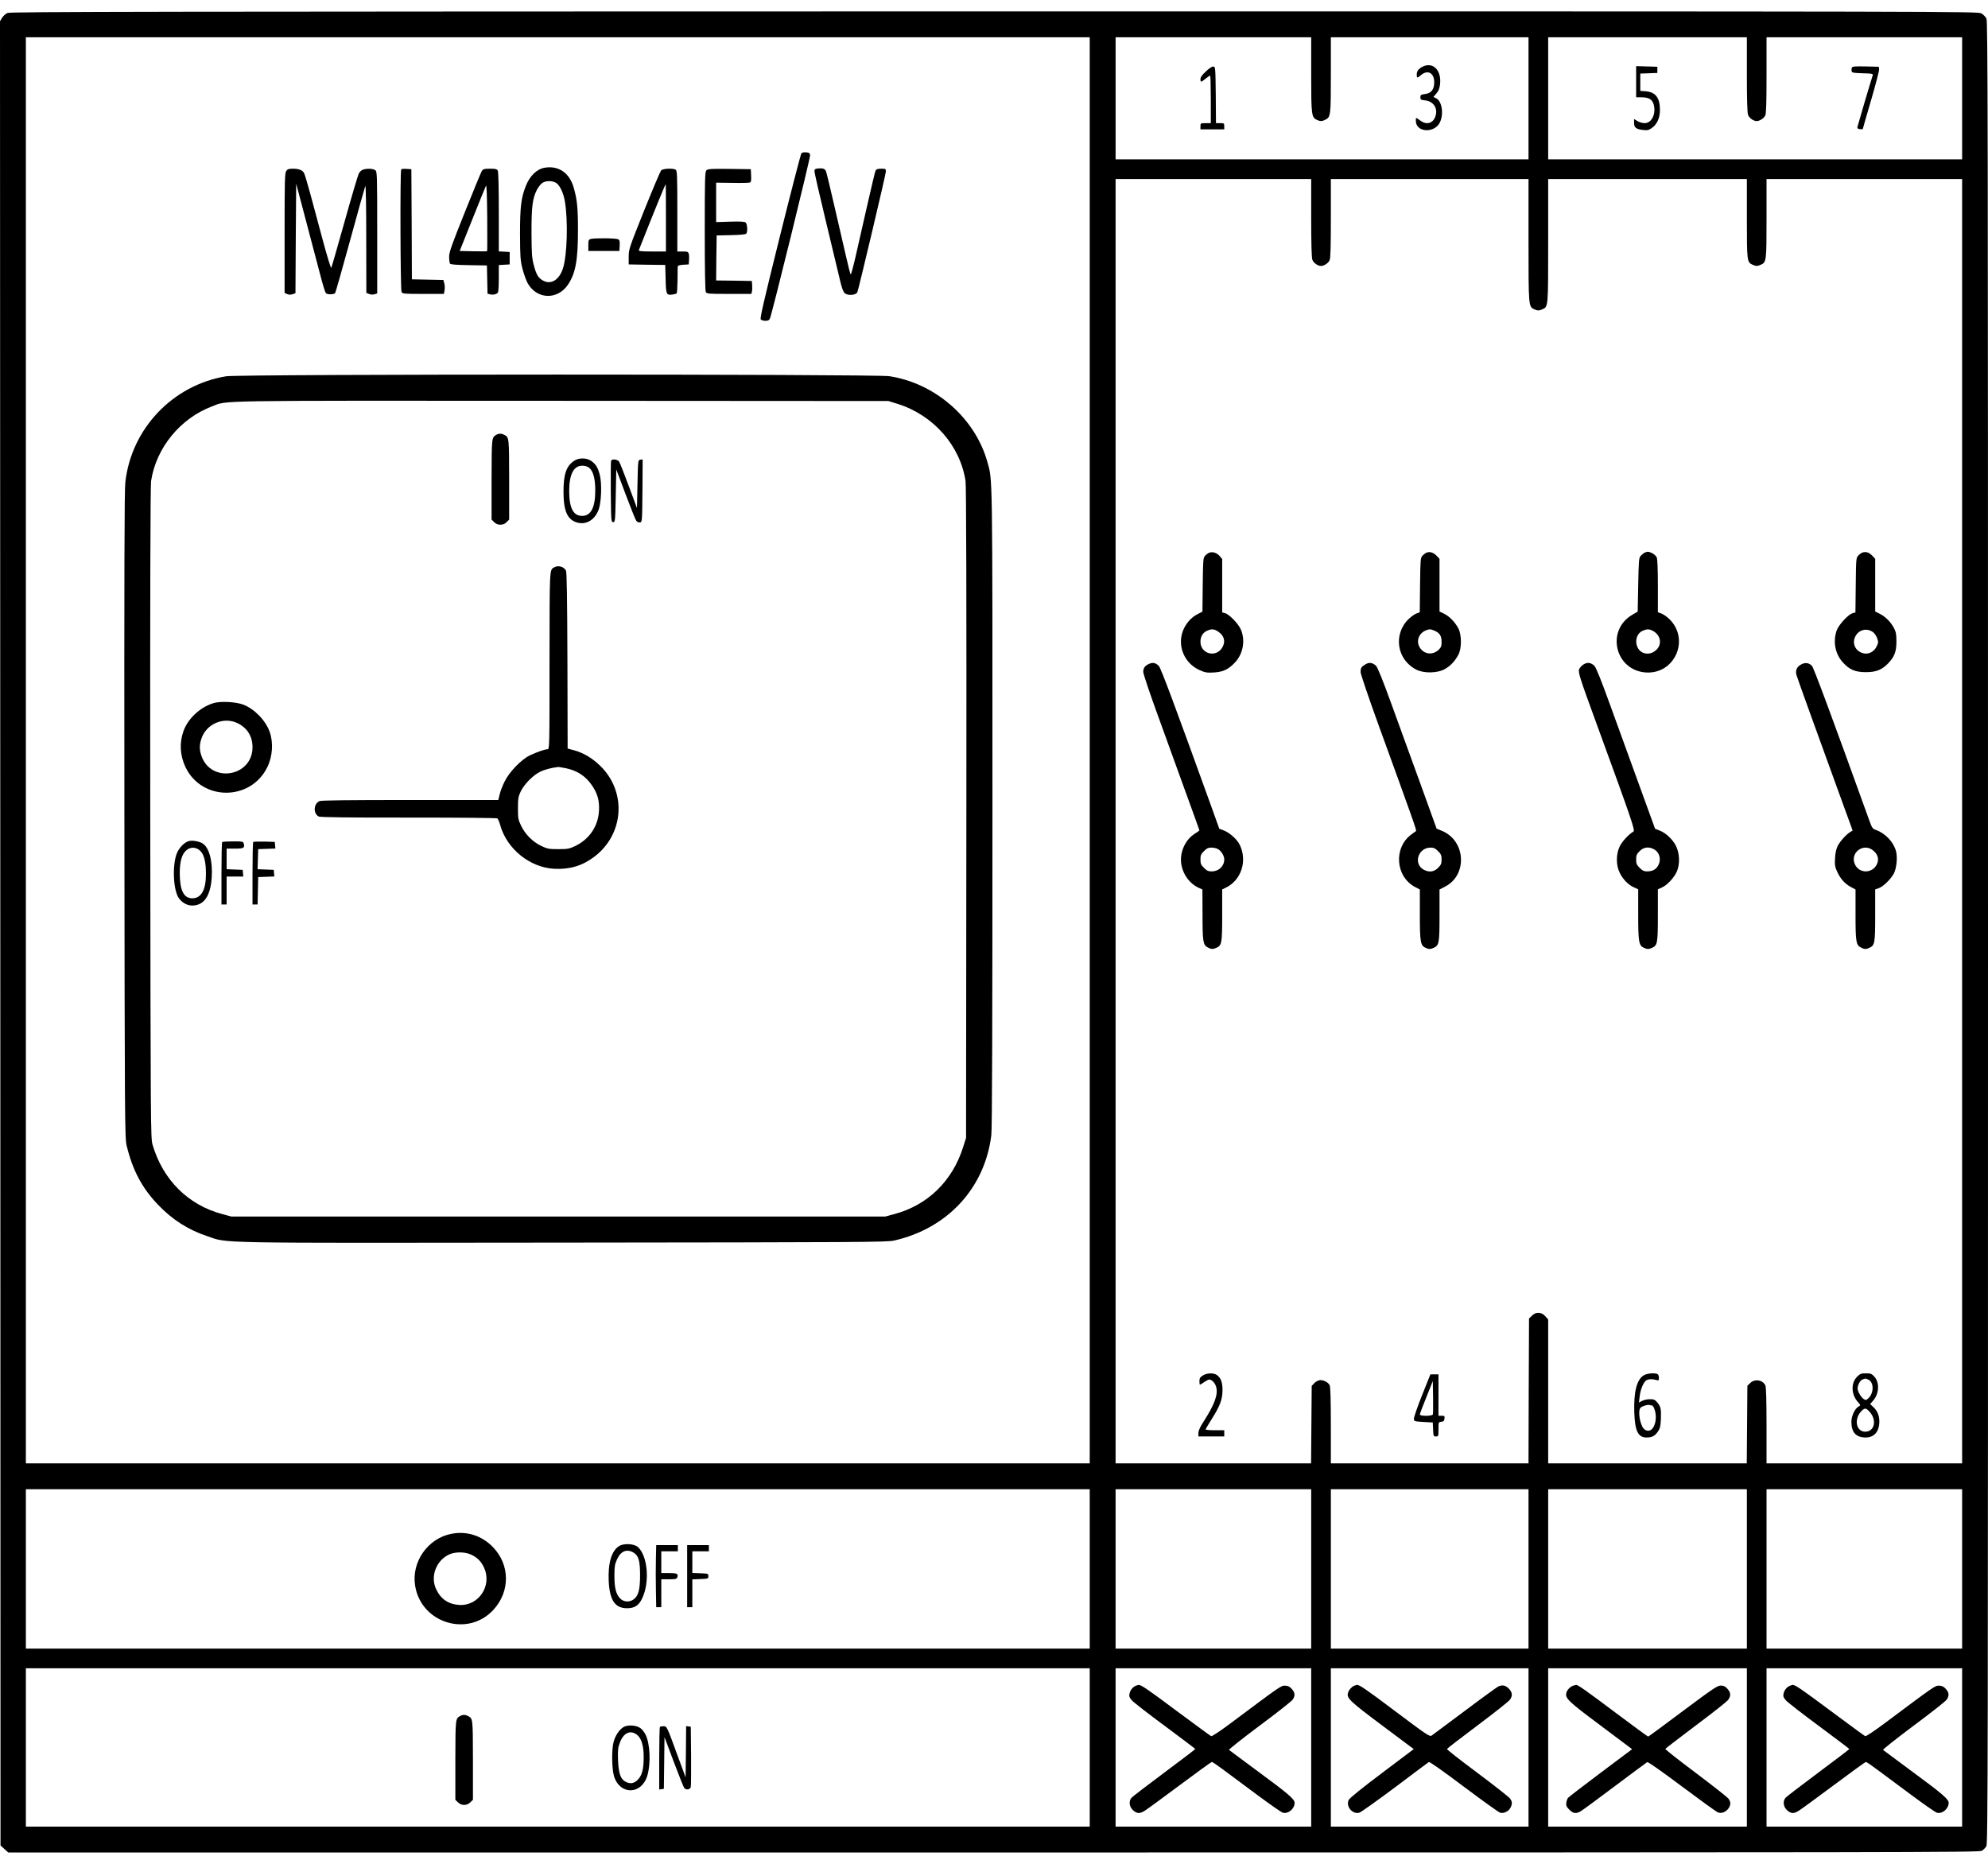<?xml version="1.0" standalone="no"?>
<!DOCTYPE svg PUBLIC "-//W3C//DTD SVG 20010904//EN"
 "http://www.w3.org/TR/2001/REC-SVG-20010904/DTD/svg10.dtd">
<svg version="1.0" xmlns="http://www.w3.org/2000/svg"
 width="1921pt" height="1801pt" viewBox="0 0 1921 1801"
 preserveAspectRatio="xMidYMid meet">

<g transform="translate(0,1801) scale(0.1,-0.1)"
fill="#000000" stroke="none">
<path d="M73 17885 c-18 -8 -42 -29 -53 -47 l-20 -33 3 -8813 2 -8814 37 -34
38 -34 9521 0 c8796 0 9523 1 9549 16 15 9 35 29 44 44 15 26 16 700 16 8830
0 7926 -2 8804 -15 8831 -9 16 -30 39 -48 49 -32 20 -127 20 -9537 20 -8138
-1 -9510 -3 -9537 -15z m10457 -7125 l0 -6890 -5140 0 -5140 0 0 6890 0 6890
5140 0 5140 0 0 -6890z m2140 6529 c0 -393 3 -413 56 -438 33 -15 49 -14 83 3
49 26 51 39 51 431 l0 365 955 0 955 0 0 -590 0 -590 -1995 0 -1995 0 0 590 0
590 945 0 945 0 0 -361z m4210 2 c0 -236 4 -369 11 -390 11 -31 52 -61 84 -61
29 0 71 28 83 55 9 19 12 129 12 390 l0 365 945 0 945 0 0 -590 0 -590 -2000
0 -2000 0 0 590 0 590 960 0 960 0 0 -359z m-4210 -1385 c0 -247 4 -384 11
-405 11 -31 52 -61 84 -61 29 0 71 28 83 55 9 19 12 133 12 405 l0 380 955 0
955 0 0 -591 c0 -643 0 -642 56 -668 32 -14 47 -14 79 1 56 25 55 16 55 663
l0 595 960 0 960 0 0 -380 c0 -413 1 -424 55 -448 33 -15 47 -15 80 0 54 24
55 35 55 448 l0 380 945 0 945 0 0 -6205 0 -6205 -945 0 -945 0 0 365 c0 245
-4 372 -11 388 -25 54 -104 66 -147 23 l-27 -26 -3 -375 -3 -375 -959 0 -960
0 0 695 0 695 -28 32 c-38 42 -91 44 -130 4 l-27 -26 -3 -700 -2 -700 -955 0
-955 0 0 365 c0 251 -4 372 -11 389 -15 31 -65 56 -101 49 -14 -3 -37 -16 -50
-30 l-23 -25 -3 -374 -3 -374 -944 0 -945 0 0 6205 0 6205 945 0 945 0 0 -374z
m-2140 -13056 l0 -770 -5140 0 -5140 0 0 770 0 770 5140 0 5140 0 0 -770z
m2140 0 l0 -770 -945 0 -945 0 0 770 0 770 945 0 945 0 0 -770z m2100 0 l0
-770 -955 0 -955 0 0 770 0 770 955 0 955 0 0 -770z m2110 0 l0 -770 -960 0
-960 0 0 770 0 770 960 0 960 0 0 -770z m2080 0 l0 -770 -945 0 -945 0 0 770
0 770 945 0 945 0 0 -770z m-8430 -1725 l0 -765 -5140 0 -5140 0 0 765 0 765
5140 0 5140 0 0 -765z m2140 0 l0 -765 -945 0 -945 0 0 765 0 765 945 0 945 0
0 -765z m2100 0 l0 -765 -955 0 -955 0 0 765 0 765 955 0 955 0 0 -765z m2110
0 l0 -765 -960 0 -960 0 0 765 0 765 960 0 960 0 0 -765z m2080 0 l0 -765
-945 0 -945 0 0 765 0 765 945 0 945 0 0 -765z"/>
<path d="M7743 16528 c-5 -7 -99 -368 -207 -802 -152 -612 -194 -791 -185
-802 6 -8 27 -14 45 -14 26 0 37 6 44 23 20 44 391 1552 388 1577 -3 21 -9 26
-39 28 -21 2 -40 -2 -46 -10z"/>
<path d="M5261 16389 c-75 -14 -142 -79 -180 -176 -46 -116 -56 -203 -56 -463
1 -220 3 -254 23 -335 13 -49 35 -112 50 -140 87 -158 288 -167 390 -16 73
108 97 235 97 526 0 218 -8 296 -41 411 -41 145 -148 217 -283 193z m109 -144
c37 -19 76 -100 89 -184 31 -193 21 -514 -18 -641 -35 -112 -114 -163 -190
-123 -48 25 -68 56 -92 148 -19 70 -22 108 -23 310 -1 250 9 335 50 417 13 25
35 55 50 67 32 25 92 28 134 6z"/>
<path d="M7903 16382 c-27 -3 -33 -8 -33 -27 0 -14 49 -228 109 -477 60 -249
121 -505 136 -568 18 -79 33 -120 47 -132 32 -28 111 -21 123 10 15 40 275
1138 275 1164 0 27 -2 28 -45 28 -32 0 -47 -5 -54 -17 -5 -10 -41 -160 -80
-333 -40 -173 -91 -397 -113 -497 -23 -101 -45 -180 -48 -175 -4 4 -26 90 -49
192 -24 102 -74 320 -112 485 -38 165 -73 310 -78 321 -10 24 -31 31 -78 26z"/>
<path d="M2766 16358 c-14 -20 -16 -93 -16 -600 l0 -578 24 -11 c16 -8 34 -8
53 -2 l28 10 3 529 4 529 53 -200 c54 -206 115 -438 184 -698 21 -82 44 -154
50 -160 15 -15 80 -14 90 2 4 7 70 237 145 512 75 275 141 510 146 522 5 13 9
-192 9 -506 l1 -527 28 -11 c16 -7 37 -7 52 -2 l25 8 0 589 c0 570 -1 588 -19
602 -23 16 -83 18 -120 4 -14 -5 -32 -22 -39 -37 -8 -15 -70 -224 -137 -463
-67 -239 -125 -441 -129 -448 -4 -6 -40 111 -80 260 -41 150 -96 354 -122 453
-27 99 -54 190 -60 201 -15 30 -51 44 -109 44 -39 0 -52 -4 -64 -22z"/>
<path d="M3877 16374 c-12 -12 -8 -1163 3 -1185 10 -18 23 -19 210 -19 l199 0
7 36 c3 19 2 50 -3 67 l-9 32 -152 3 -152 3 -2 532 -3 532 -45 3 c-25 2 -49 0
-53 -4z"/>
<path d="M4656 16358 c-8 -13 -82 -192 -165 -400 -129 -322 -151 -384 -151
-430 0 -29 4 -59 8 -65 6 -9 58 -13 182 -15 l175 -3 3 -136 3 -137 25 -6 c29
-8 65 1 76 18 4 6 8 68 8 138 l0 127 53 3 52 3 0 60 0 60 -52 3 -53 3 0 380
c0 243 -4 387 -10 400 -9 16 -22 19 -75 19 -56 0 -66 -3 -79 -22z m51 -775
c-3 -2 -63 -2 -135 -1 l-130 3 122 305 c67 168 126 314 132 325 6 13 10 -90
12 -304 1 -178 1 -326 -1 -328z"/>
<path d="M6388 16363 c-8 -10 -82 -184 -164 -388 -144 -360 -148 -372 -149
-445 l0 -75 177 -3 176 -2 4 -136 c3 -150 7 -158 67 -150 18 3 36 8 40 11 3 4
7 61 8 128 0 67 1 127 2 134 1 7 22 13 54 15 l52 3 3 39 c2 22 1 50 -2 63 -6
20 -12 23 -59 23 l-52 0 0 390 c0 336 -2 392 -15 400 -27 17 -125 12 -142 -7z
m47 -458 l0 -325 -134 0 c-102 0 -132 3 -128 13 147 372 255 637 260 637 1 0
2 -146 2 -325z"/>
<path d="M6826 16364 c-14 -14 -16 -78 -16 -585 0 -374 4 -577 10 -590 10 -18
23 -19 225 -19 l215 0 6 23 c3 13 4 41 2 63 l-3 39 -173 3 -172 2 2 218 3 217
140 3 c94 2 142 7 147 15 14 21 9 94 -7 107 -11 9 -52 11 -150 8 l-135 -4 0
191 0 190 155 -2 c85 -2 161 0 170 3 13 5 15 19 13 68 l-3 61 -207 3 c-178 2
-208 0 -222 -14z"/>
<path d="M5710 15701 c-23 -6 -25 -12 -25 -61 l0 -55 150 0 150 0 3 52 c2 42
-1 54 -15 61 -20 11 -225 13 -263 3z"/>
<path d="M2184 14374 c-516 -86 -915 -506 -973 -1024 -9 -79 -11 -873 -9
-3220 3 -2959 4 -3119 22 -3190 57 -237 148 -409 303 -571 140 -146 291 -242
476 -304 208 -70 -7 -66 3447 -62 2886 3 3121 4 3190 20 516 117 876 507 939
1017 8 57 11 1073 11 3165 0 3318 2 3157 -50 3345 -119 422 -505 758 -947 825
-141 21 -6282 21 -6409 -1z m6491 -267 c344 -108 603 -402 655 -745 7 -45 10
-1112 8 -3207 l-3 -3140 -28 -88 c-103 -329 -343 -563 -667 -649 l-85 -23
-3160 0 -3160 0 -85 23 c-331 87 -577 332 -676 672 -18 63 -19 158 -22 3205
-2 2094 1 3162 8 3207 49 321 282 606 591 722 155 58 -76 55 3369 53 l3165 -2
90 -28z"/>
<path d="M4795 13808 c-44 -26 -44 -25 -45 -431 l0 -388 25 -24 c16 -17 35
-25 60 -25 25 0 44 8 60 25 l25 24 0 388 c-1 408 0 407 -47 431 -27 15 -52 15
-78 0z"/>
<path d="M5554 13561 c-80 -49 -109 -129 -109 -301 0 -189 38 -274 135 -300
87 -23 169 28 205 127 26 72 32 251 11 333 -19 74 -38 105 -86 138 -42 28
-112 30 -156 3z m139 -71 c38 -30 59 -106 59 -214 1 -168 -41 -251 -127 -251
-85 0 -125 76 -125 240 0 161 43 245 126 245 26 0 51 -7 67 -20z"/>
<path d="M5905 13557 c-3 -7 -4 -143 -3 -302 3 -282 4 -290 23 -290 19 0 20 8
25 254 l5 255 89 -237 c49 -130 95 -246 103 -257 9 -13 23 -20 36 -18 22 3 22
4 25 306 l2 303 -22 -3 c-23 -3 -23 -3 -28 -235 l-5 -232 -79 212 c-43 117
-85 222 -93 235 -15 24 -70 31 -78 9z"/>
<path d="M5355 12528 c-46 -26 -44 2 -45 -900 0 -846 0 -858 -20 -858 -26 0
-103 -27 -170 -59 -83 -40 -198 -159 -243 -251 -21 -41 -43 -99 -49 -127 l-13
-53 -852 0 c-603 0 -859 -3 -876 -11 -58 -26 -62 -120 -7 -149 14 -7 292 -11
867 -10 467 0 853 -3 859 -8 6 -4 19 -34 28 -67 66 -231 289 -409 524 -420
149 -7 269 29 384 116 285 214 316 620 65 872 -79 79 -165 131 -262 158 l-60
16 -2 849 c-2 604 -6 855 -14 870 -20 39 -75 54 -114 32z m117 -1942 c110 -24
189 -77 251 -169 52 -78 70 -144 65 -241 -8 -149 -92 -274 -228 -340 -59 -28
-74 -31 -165 -31 -91 0 -106 3 -165 31 -83 40 -154 111 -194 194 -29 60 -31
73 -31 170 0 92 3 112 26 161 34 71 119 158 189 192 45 22 113 39 175 46 6 0
40 -6 77 -13z"/>
<path d="M2060 11215 c-129 -41 -243 -148 -287 -269 -41 -115 -34 -236 20
-350 158 -327 627 -328 789 -1 52 104 61 238 24 343 -39 110 -146 221 -254
263 -73 28 -225 36 -292 14z m240 -195 c91 -46 140 -127 140 -230 0 -286 -402
-353 -494 -82 -21 61 -20 110 4 175 52 138 219 204 350 137z"/>
<path d="M1825 9883 c-41 -11 -88 -57 -113 -111 -49 -109 -40 -364 17 -442 31
-43 80 -70 128 -70 114 0 178 93 189 274 10 159 -26 290 -91 328 -33 19 -99
30 -130 21z m116 -101 c33 -37 49 -107 49 -216 0 -155 -45 -236 -132 -236 -82
0 -120 75 -121 240 0 117 20 188 66 226 42 35 100 29 138 -14z"/>
<path d="M2147 9873 c-4 -3 -7 -141 -7 -305 l0 -298 25 0 25 0 0 135 0 135 81
0 80 0 -3 33 -3 32 -77 3 -78 3 0 99 0 100 79 0 c85 0 97 6 87 46 -6 23 -9 24
-105 24 -54 0 -101 -3 -104 -7z"/>
<path d="M2447 9874 c-4 -4 -7 -142 -7 -306 l0 -298 25 0 24 0 3 133 3 132 78
3 78 3 -3 32 -3 32 -78 3 -78 3 3 97 3 97 83 3 83 3 -3 32 -3 32 -101 3 c-55
1 -103 0 -107 -4z"/>
<path d="M13745 17365 c-39 -21 -55 -42 -55 -77 0 -34 4 -35 42 -3 73 61 139
9 125 -97 -7 -53 -35 -80 -89 -87 -38 -5 -43 -9 -43 -31 0 -22 5 -26 47 -30
85 -10 128 -84 95 -163 -26 -62 -86 -75 -143 -32 -18 14 -35 25 -39 25 -3 0
-5 -16 -3 -37 9 -103 178 -110 230 -9 42 82 22 211 -37 238 l-24 11 28 33 c21
24 31 48 36 87 17 137 -68 224 -170 172z"/>
<path d="M11653 17320 c-37 -34 -53 -56 -53 -74 0 -33 4 -33 50 4 21 17 41 30
44 30 3 0 6 -103 6 -230 l0 -230 -50 0 c-49 0 -50 -1 -50 -30 l0 -30 115 0
115 0 0 30 c0 28 -2 30 -40 30 l-40 0 -2 273 c-3 264 -4 272 -23 274 -12 2
-40 -16 -72 -47z"/>
<path d="M15810 17220 l0 -150 50 0 c72 0 107 -21 120 -71 24 -90 -20 -179
-88 -179 -21 0 -52 9 -69 20 l-33 20 0 -38 c0 -45 20 -61 88 -68 38 -5 53 -2
82 18 51 34 80 98 80 175 0 118 -42 173 -137 181 l-53 4 0 84 0 83 83 3 82 3
0 30 0 30 -102 3 -103 3 0 -151z"/>
<path d="M17894 17356 c-3 -8 -4 -23 -2 -33 3 -16 16 -18 106 -21 92 -2 103
-5 98 -20 -30 -93 -146 -488 -148 -500 -2 -12 5 -18 25 -20 15 -2 27 -1 27 1
0 2 36 128 80 278 44 151 79 285 78 299 l-3 25 -128 3 c-105 2 -128 0 -133
-12z"/>
<path d="M11684 12669 c-11 -4 -28 -17 -39 -29 -19 -21 -20 -38 -23 -281 l-3
-259 -48 -25 c-61 -30 -115 -93 -141 -162 -55 -147 15 -312 161 -378 55 -24
71 -27 139 -23 88 5 139 29 202 95 80 83 104 214 58 321 -25 57 -113 147 -154
158 l-26 6 0 258 0 258 -25 30 c-26 30 -68 44 -101 31z m87 -762 c60 -40 74
-97 39 -155 -61 -101 -210 -60 -210 57 0 50 23 89 65 107 43 19 68 17 106 -9z"/>
<path d="M13785 12670 c-11 -4 -29 -18 -40 -30 -19 -21 -20 -38 -23 -284 l-3
-262 -32 -12 c-18 -7 -52 -31 -76 -54 -152 -149 -113 -396 78 -490 70 -35 197
-33 267 4 56 30 102 77 136 141 33 61 33 194 0 255 -33 62 -84 114 -136 141
l-46 22 0 255 0 254 -27 29 c-31 32 -67 44 -98 31z m81 -756 c48 -23 64 -50
64 -107 0 -41 -5 -53 -30 -77 -57 -53 -139 -43 -180 22 -47 75 4 167 98 177 8
0 29 -6 48 -15z"/>
<path d="M15895 12671 c-11 -5 -29 -19 -40 -31 -19 -21 -20 -40 -25 -281 l-5
-259 -55 -32 c-255 -153 -162 -537 135 -556 280 -17 427 321 225 517 -23 22
-57 46 -76 53 l-34 12 0 253 c0 167 -4 260 -11 277 -7 14 -26 32 -44 41 -37
17 -42 17 -70 6z m75 -756 c71 -37 92 -117 45 -174 -35 -41 -84 -56 -131 -41
-92 31 -99 177 -11 215 41 18 62 18 97 0z"/>
<path d="M18004 12673 c-12 -2 -32 -15 -45 -29 -24 -25 -24 -27 -27 -289 l-3
-263 -26 -7 c-42 -10 -137 -113 -156 -169 -36 -107 -14 -224 59 -305 64 -72
121 -96 224 -96 98 0 154 22 214 84 62 64 81 115 81 211 0 70 -4 93 -23 130
-31 59 -83 112 -138 139 l-44 22 0 255 0 254 -27 29 c-30 31 -54 41 -89 34z
m96 -772 c14 -10 31 -36 39 -58 13 -36 12 -43 -5 -79 -27 -55 -81 -81 -134
-65 -72 21 -105 93 -73 159 33 68 112 88 173 43z"/>
<path d="M11105 11596 c-41 -18 -57 -39 -58 -78 0 -19 65 -213 153 -453 84
-231 178 -492 210 -580 32 -88 86 -236 119 -328 34 -93 61 -170 61 -171 0 -2
-20 -16 -45 -32 -89 -56 -143 -171 -132 -279 11 -104 77 -200 167 -242 l39
-18 1 -241 c0 -263 5 -296 51 -319 34 -18 50 -19 84 -3 51 23 55 46 55 316 l0
248 34 16 c150 72 211 258 136 414 -26 54 -97 117 -155 140 l-43 16 -67 187
c-367 1017 -498 1368 -518 1387 -30 30 -57 35 -92 20z m663 -1790 c32 -17 62
-65 62 -99 0 -66 -52 -117 -121 -117 -33 0 -47 6 -75 34 -29 29 -34 41 -34 81
0 40 5 52 34 81 27 27 42 34 73 34 21 -1 48 -6 61 -14z"/>
<path d="M13193 11590 c-38 -23 -45 -33 -46 -73 0 -18 76 -242 170 -502 343
-943 373 -1029 366 -1035 -4 -3 -25 -18 -45 -33 -174 -128 -154 -407 36 -508
l46 -24 0 -243 c0 -266 6 -298 56 -321 32 -14 47 -14 79 1 51 23 55 46 55 315
l0 248 56 29 c216 113 197 442 -31 537 l-53 22 -152 421 c-84 231 -211 581
-282 776 -83 230 -137 363 -151 376 -33 32 -68 37 -104 14z m703 -1804 c29
-29 34 -41 34 -81 0 -40 -5 -52 -34 -81 -39 -39 -86 -45 -136 -19 -106 55 -59
215 64 215 30 0 45 -7 72 -34z"/>
<path d="M15302 11590 c-18 -11 -37 -32 -43 -47 -11 -29 10 -93 160 -503 352
-963 383 -1055 365 -1065 -46 -26 -114 -100 -135 -148 -35 -77 -33 -184 4
-254 32 -63 83 -114 137 -138 l40 -18 0 -245 c0 -266 6 -298 56 -321 32 -14
47 -14 79 1 51 23 55 46 55 316 l0 249 40 18 c51 23 116 93 143 153 31 71 28
174 -7 246 -31 64 -99 128 -160 151 l-43 17 -153 421 c-84 232 -211 582 -282
777 -84 233 -136 362 -151 376 -33 32 -68 37 -105 14z m678 -1785 c58 -30 76
-104 40 -163 -22 -36 -54 -52 -107 -52 -27 0 -43 8 -69 34 -29 29 -34 41 -34
81 0 40 5 52 34 81 39 39 86 45 136 19z"/>
<path d="M17407 11591 c-45 -23 -62 -61 -46 -109 12 -40 219 -612 419 -1162
l122 -335 -24 -15 c-39 -24 -97 -89 -120 -133 -14 -28 -23 -67 -26 -118 -4
-66 -1 -84 20 -131 32 -70 76 -119 133 -149 l45 -24 0 -241 c0 -263 5 -296 51
-319 34 -18 50 -19 84 -3 51 23 55 46 55 315 l0 249 35 12 c45 17 117 88 146
143 26 52 36 156 20 215 -24 88 -103 172 -193 204 -33 12 -39 20 -62 84 -363
1007 -540 1484 -557 1502 -28 29 -63 35 -102 15z m697 -1802 c44 -38 54 -83
32 -131 -43 -89 -169 -91 -211 -2 -54 114 84 217 179 133z"/>
<path d="M11623 4719 c-27 -17 -33 -28 -33 -55 0 -19 2 -34 5 -34 2 0 21 11
41 25 20 14 42 25 48 25 25 0 56 -32 67 -69 22 -73 -13 -169 -120 -336 -35
-54 -51 -90 -51 -112 l0 -33 125 0 125 0 0 30 0 30 -90 0 c-49 0 -90 3 -90 8
0 4 27 50 60 102 78 123 102 186 103 275 1 76 -16 122 -55 149 -32 22 -97 20
-135 -5z"/>
<path d="M15884 4721 c-68 -41 -98 -159 -92 -356 6 -182 36 -245 118 -245 53
0 81 14 110 57 21 30 26 51 29 120 4 100 -1 122 -35 162 -22 26 -33 31 -70 31
-25 0 -59 -7 -76 -16 l-31 -16 7 58 c7 64 34 132 60 153 19 16 58 18 99 7 25
-8 27 -6 27 22 0 18 -6 32 -16 36 -32 12 -100 5 -130 -13z m77 -291 c17 0 39
-60 39 -110 0 -103 -54 -163 -109 -122 -43 32 -69 184 -37 211 19 16 68 30 84
25 8 -2 18 -4 23 -4z"/>
<path d="M17945 4707 c-60 -60 -58 -169 6 -242 29 -33 29 -34 10 -45 -37 -19
-71 -91 -71 -149 0 -102 45 -151 138 -151 83 0 132 58 132 155 0 57 -19 102
-58 139 l-31 29 29 33 c59 67 64 177 10 234 -24 26 -35 30 -80 30 -46 0 -56
-4 -85 -33z m109 -28 c54 -25 55 -128 1 -179 -23 -21 -26 -22 -48 -7 -24 16
-57 73 -57 100 0 31 22 75 43 85 29 14 32 14 61 1z m14 -313 c70 -80 45 -190
-44 -190 -92 0 -112 129 -32 204 30 28 41 25 76 -14z"/>
<path d="M13740 4525 c-45 -113 -80 -215 -78 -228 3 -20 9 -22 93 -27 l90 -5
3 -67 c3 -65 4 -68 27 -68 24 0 25 2 25 69 0 69 0 70 28 73 21 2 28 9 30 31 3
24 0 27 -27 27 l-31 0 0 200 0 200 -39 0 -39 0 -82 -205z m106 -182 c-7 -18
-126 -18 -126 -1 0 7 28 82 63 168 l62 155 3 -155 c1 -85 0 -160 -2 -167z"/>
<path d="M4361 3189 c-227 -44 -386 -271 -350 -499 56 -364 511 -505 758 -234
161 176 160 432 -4 603 -107 112 -254 160 -404 130z m189 -200 c60 -27 98 -64
126 -124 83 -175 -50 -376 -240 -363 -104 7 -178 58 -222 153 -58 123 1 278
129 336 57 25 148 25 207 -2z"/>
<path d="M5983 3071 c-74 -46 -109 -164 -101 -339 9 -185 61 -262 177 -262 72
0 113 26 145 93 76 155 56 408 -38 497 -37 34 -136 40 -183 11z m143 -66 c45
-29 59 -80 59 -215 0 -141 -16 -201 -63 -235 -42 -30 -99 -25 -133 13 -38 43
-52 100 -52 218 0 88 4 109 26 158 37 81 97 103 163 61z"/>
<path d="M6338 2948 c-2 -73 -2 -208 0 -300 l3 -168 24 0 25 0 0 135 0 135 74
0 c66 0 75 2 81 20 11 33 -3 40 -81 40 l-74 0 0 105 0 105 80 0 80 0 0 30 0
30 -105 0 -104 0 -3 -132z"/>
<path d="M6640 2780 l0 -300 25 0 25 0 0 135 0 134 78 3 c75 3 77 4 77 28 0
24 -2 25 -77 28 l-78 3 0 104 0 105 80 0 80 0 0 30 0 30 -105 0 -105 0 0 -300z"/>
<path d="M4445 1428 c-44 -26 -44 -25 -45 -426 l0 -383 25 -24 c33 -34 87 -34
120 0 l25 24 0 383 c-1 403 0 402 -47 426 -27 15 -52 15 -78 0z"/>
<path d="M6033 1326 c-42 -19 -88 -84 -104 -149 -20 -75 -17 -258 4 -329 56
-185 266 -182 322 4 35 118 27 305 -16 395 -12 24 -34 53 -51 65 -38 27 -112
33 -155 14z m126 -82 c40 -34 61 -105 61 -210 0 -117 -15 -177 -55 -219 -37
-40 -78 -46 -126 -18 -44 26 -62 82 -67 208 -3 95 -1 118 18 167 36 97 105
126 169 72z"/>
<path d="M6377 1323 c-4 -3 -7 -141 -7 -305 l0 -299 23 3 22 3 3 250 3 250 90
-240 c50 -132 95 -246 101 -252 18 -22 57 -16 63 10 3 12 4 148 3 302 l-3 280
-22 3 -23 3 -2 -247 -3 -248 -79 214 c-102 280 -102 280 -135 280 -15 0 -31
-3 -34 -7z"/>
<path d="M10975 1721 c-30 -13 -54 -43 -61 -78 -5 -24 0 -37 24 -64 17 -19
161 -131 321 -249 159 -118 290 -217 291 -220 0 -3 -134 -105 -298 -227 -163
-122 -306 -231 -317 -243 -30 -33 -24 -88 14 -122 38 -34 64 -35 112 -5 20 12
172 123 338 247 166 124 306 225 311 225 6 0 56 -34 112 -76 57 -42 204 -151
327 -243 123 -91 234 -169 248 -172 52 -13 113 39 113 96 0 35 -63 89 -350
300 -151 112 -279 207 -284 211 -5 4 128 109 295 234 167 124 312 238 321 253
25 38 22 67 -9 102 -21 23 -37 31 -65 32 -39 1 -38 2 -522 -360 -100 -75 -184
-131 -192 -128 -8 3 -156 112 -330 241 -284 212 -349 257 -372 254 -4 0 -16
-4 -27 -8z"/>
<path d="M13085 1721 c-25 -11 -51 -40 -59 -68 -16 -51 16 -81 330 -316 l305
-228 -308 -232 c-194 -146 -313 -242 -321 -260 -29 -61 36 -140 102 -123 14 3
169 113 344 244 174 131 322 242 329 246 8 4 138 -88 339 -239 180 -135 337
-248 351 -251 34 -9 81 14 98 47 20 38 19 62 -6 93 -11 14 -153 126 -315 247
-163 121 -294 224 -292 229 2 5 136 109 298 230 162 121 303 233 312 248 25
38 22 67 -9 102 -33 36 -67 43 -107 23 -16 -9 -163 -115 -326 -238 -163 -122
-306 -228 -317 -236 -19 -11 -49 9 -343 230 -288 217 -355 263 -378 260 -4 0
-16 -4 -27 -8z"/>
<path d="M15205 1723 c-28 -7 -62 -41 -69 -69 -14 -54 15 -82 330 -317 l305
-229 -303 -227 c-167 -125 -309 -235 -316 -243 -7 -9 -15 -31 -17 -48 -3 -27
2 -39 30 -67 38 -38 66 -41 112 -13 18 11 167 120 330 243 164 123 303 226
310 230 7 5 139 -88 334 -234 178 -133 335 -247 350 -252 52 -20 119 31 119
91 0 11 -9 31 -20 45 -11 13 -153 125 -315 247 -163 122 -295 226 -293 231 2
4 136 107 298 229 162 121 303 232 312 248 25 39 22 67 -10 104 -22 24 -37 31
-65 31 -31 0 -77 -31 -365 -246 -181 -136 -332 -247 -336 -247 -4 0 -149 106
-322 236 -286 215 -360 266 -374 263 -3 -1 -14 -3 -25 -6z"/>
<path d="M17295 1721 c-30 -13 -54 -43 -61 -78 -5 -24 0 -37 24 -64 17 -19
161 -131 321 -249 159 -118 290 -217 291 -220 0 -3 -134 -105 -298 -227 -163
-122 -306 -231 -317 -243 -30 -33 -24 -88 14 -122 38 -34 64 -35 112 -5 20 12
172 123 338 247 166 124 306 225 311 225 6 0 56 -34 112 -76 57 -42 204 -151
327 -243 123 -91 234 -169 248 -172 52 -13 113 39 113 96 0 35 -63 89 -350
300 -151 112 -279 207 -284 211 -5 4 128 109 295 234 167 124 312 238 321 253
25 38 22 67 -9 102 -21 23 -37 31 -65 32 -39 1 -38 2 -522 -360 -100 -75 -184
-131 -192 -128 -8 3 -156 112 -330 241 -284 212 -349 257 -372 254 -4 0 -16
-4 -27 -8z"/>
</g>
</svg>
